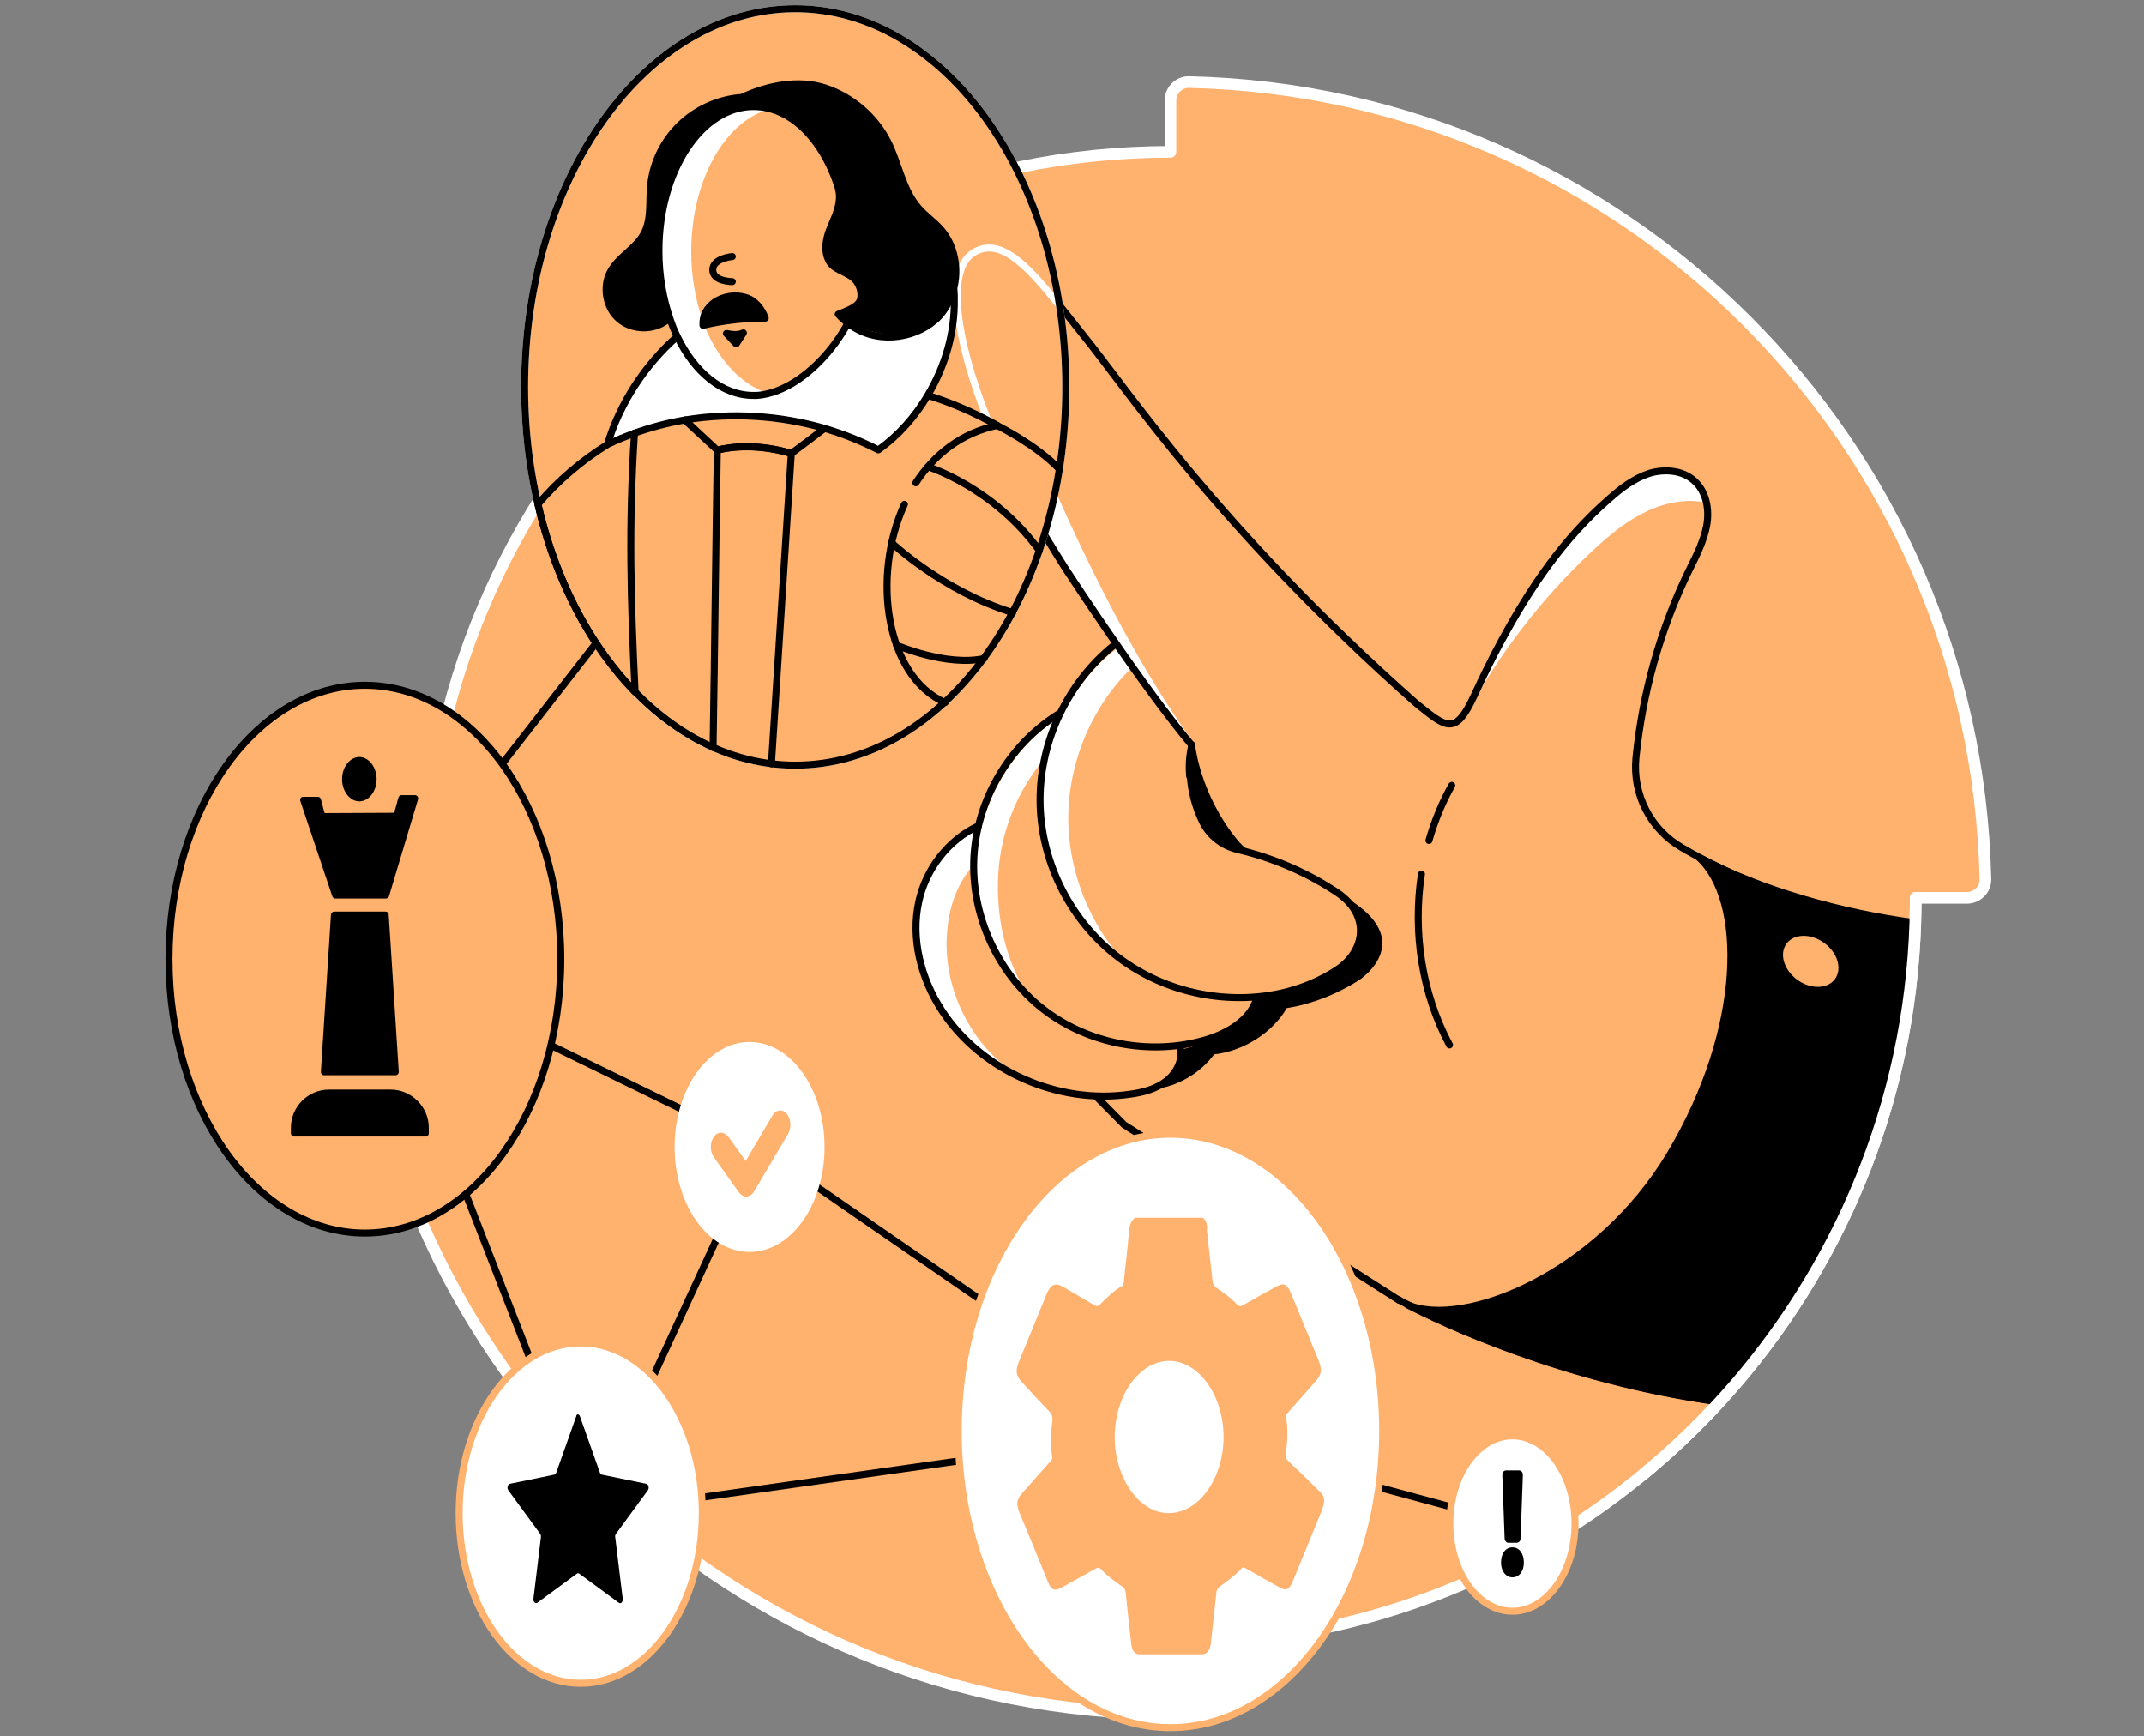 <svg width="368" height="298" viewBox="0 0 368 298" fill="none" xmlns="http://www.w3.org/2000/svg">
<rect x="0" y="0" width="368" height="298" fill="#808080" stroke="none"/>
<g clip-path="url(#clip0)">
<path d="M255.622 259.681L202.408 240.432" stroke="black" stroke-width="1.2" stroke-miterlimit="10"/>
<path d="M340.786 150.846C340.842 152.637 339.388 154.092 337.597 154.092H328.812C328.812 154.484 328.812 154.931 328.812 155.323C328.532 186.77 316.837 215.532 297.756 237.69C274.311 264.885 239.562 282.119 200.841 282.119V290.904C200.841 292.695 199.386 294.094 197.595 294.094C122.838 292.359 62.573 232.039 60.895 157.281C60.839 155.491 62.294 154.036 64.084 154.036H72.869C72.869 83.364 130.168 26.065 200.897 26.065V17.28C200.897 15.489 202.351 14.034 204.142 14.09C278.843 15.825 339.108 76.089 340.786 150.846Z" fill="#FFB16E" stroke="white" stroke-width="2" stroke-linecap="round" stroke-linejoin="round"/>
<path d="M200.896 245.58L259.594 261.472" stroke="black" stroke-width="1.2" stroke-miterlimit="10"/>
<path d="M259.594 276.524C265.528 276.524 270.338 269.785 270.338 261.471C270.338 253.158 265.528 246.419 259.594 246.419C253.661 246.419 248.851 253.158 248.851 261.471C248.851 269.785 253.661 276.524 259.594 276.524Z" fill="white" stroke="#FFB16E" stroke-width="1.2" stroke-miterlimit="10"/>
<path d="M200.897 245.58L130.281 196.842L101.295 259.681L64.252 164.612L130.281 196.842" stroke="black" stroke-width="1.2" stroke-miterlimit="10"/>
<path d="M101.295 259.681L200.897 245.58" stroke="black" stroke-width="1.2" stroke-miterlimit="10"/>
<path d="M181.312 123.428C173.814 128.52 168.722 137.025 167.771 146.034C166.819 155.043 170.121 164.388 176.5 170.879C172.471 164.836 170.904 157.058 171.352 149.839C171.799 142.565 174.709 135.515 179.409 130.031C179.745 127.681 180.473 125.61 181.312 123.428Z" fill="white"/>
<path d="M183.383 141.782C183.718 150.119 187.076 158.401 192.504 164.556C184.446 158.736 179.186 148.776 178.794 138.816C178.403 128.184 183.551 117.273 192.112 111.006C192.895 112.125 193.735 113.244 194.518 114.363C187.244 121.19 182.991 131.598 183.383 141.782Z" fill="white"/>
<path d="M179.297 91.421C187.019 104.067 195.637 116.434 205.093 127.793C195.637 114.755 187.691 98.975 181.144 84.259C181.032 86.329 180.528 89.743 179.297 91.421Z" fill="white"/>
<path d="M251.929 122.141C257.524 111.901 264.743 102.557 273.248 94.611C275.934 92.093 278.844 89.631 282.145 88.008C285.446 86.329 289.307 85.49 292.889 86.273C292.441 83.923 290.426 81.797 288.076 81.181C285.726 80.566 283.208 81.125 281.026 82.189C278.844 83.252 276.997 84.874 275.262 86.553C265.134 96.01 256.517 108.991 251.929 122.141Z" fill="white"/>
<path d="M205.094 127.681C205.821 133.053 208.283 138.76 211.529 143.069C212.536 144.412 213.711 145.755 215.166 146.538C212.984 146.482 210.745 145.587 209.011 144.188C206.716 142.397 205.429 139.543 204.982 136.69C203.527 128.52 204.59 127.737 205.094 127.681Z" fill="black"/>
<path d="M167.212 148.328C164.47 151.294 163.015 155.267 162.623 159.296C161.616 168.305 165.701 177.761 172.863 183.245C169.394 182.294 166.373 179.664 164.134 176.922C161.225 173.397 158.986 169.312 157.867 164.891C156.748 160.471 156.916 155.715 158.595 151.462C160.273 147.209 163.575 143.572 167.827 141.838C167.156 143.964 167.1 146.146 167.212 148.328Z" fill="white"/>
<path d="M327.413 158.401C314.935 156.834 302.68 153.029 291.601 147.097C290.65 146.594 289.643 146.034 288.691 145.475C283.264 142.341 280.186 136.298 280.802 130.031C281.921 118.896 284.998 107.928 289.923 97.856C291.154 95.394 292.441 92.876 292.944 90.19C293.448 87.448 292.888 84.371 290.818 82.524C288.803 80.678 285.726 80.454 283.096 81.237C280.522 82.077 278.284 83.755 276.213 85.602C268.379 92.428 262.784 100.598 257.692 109.999C256.013 113.076 254.502 116.21 253.048 119.343C249.802 126.338 248.347 124.995 242.975 120.63C209.29 90.806 193.119 66.353 186.012 57.624C184.613 55.889 183.214 54.099 181.871 52.42C176.5 45.705 171.687 40.445 167.099 43.299C162.343 46.209 163.966 58.071 169.561 72.116C169.785 72.62 169.953 73.18 170.177 73.683C172.583 79.503 175.66 85.658 179.242 91.701C180.417 93.659 181.648 95.618 182.879 97.576C197.875 120.35 204.534 127.849 204.534 127.849" stroke="black" stroke-width="1.2" stroke-miterlimit="10" stroke-linecap="round" stroke-linejoin="round"/>
<path d="M204.199 133.22C204.031 131.374 204.143 129.583 204.59 127.849" stroke="black" stroke-width="1.2" stroke-miterlimit="10" stroke-linecap="round" stroke-linejoin="round"/>
<path d="M191.217 110.726C183.327 117.049 178.515 127.121 178.515 137.249C178.515 147.377 183.327 157.393 191.273 163.772C199.218 170.151 210.018 172.613 219.922 170.431C223.335 169.648 226.693 168.305 229.602 166.346C234.247 163.213 235.366 157.17 229.547 153.197C224.343 149.727 218.579 147.265 212.48 145.81C209.794 145.195 207.5 143.404 206.325 140.886C205.206 138.536 204.478 135.906 204.31 133.22" stroke="black" stroke-width="1.2" stroke-miterlimit="10" stroke-linecap="round" stroke-linejoin="round"/>
<path d="M181.592 122.589C173.199 127.849 167.659 137.305 167.156 147.153C166.652 157.002 171.185 167.018 178.962 173.117C186.74 179.216 197.54 181.231 206.996 178.433C210.745 177.314 214.662 175.02 215.725 171.27" stroke="black" stroke-width="1.2" stroke-miterlimit="10" stroke-linecap="round" stroke-linejoin="round"/>
<path d="M202.575 179.832C203.079 181.958 201.904 184.196 200.169 185.539C198.435 186.882 196.196 187.498 194.014 187.777C181.648 189.624 168.386 183.749 161.672 173.453C158.09 167.969 156.3 161.142 157.699 154.763C158.874 149.224 162.735 144.132 167.939 141.726" stroke="black" stroke-width="1.2" stroke-miterlimit="10" stroke-linecap="round" stroke-linejoin="round"/>
<path d="M240.123 223.086C240.29 223.198 240.794 223.477 241.577 223.869C247.212 226.797 268.387 236.922 295.306 240.573" stroke="black" stroke-width="1.2" stroke-miterlimit="10" stroke-linecap="round" stroke-linejoin="round"/>
<path d="M188.307 188.337C189.873 189.904 191.384 191.471 192.951 193.037L240.122 223.142" stroke="black" stroke-width="1.2" stroke-miterlimit="10" stroke-linecap="round" stroke-linejoin="round"/>
<path d="M245.27 144.244C246.221 140.942 247.508 137.753 249.186 134.787" stroke="black" stroke-width="1.2" stroke-miterlimit="10" stroke-linecap="round" stroke-linejoin="round"/>
<path d="M248.796 179.328C244.039 170.431 242.473 159.967 243.983 150.007" stroke="black" stroke-width="1.2" stroke-miterlimit="10" stroke-linecap="round" stroke-linejoin="round"/>
<path d="M328.531 158.334C328.251 189.781 313.939 218.401 294.802 240.56C295.319 240.631 294.282 240.493 294.802 240.56C268.123 236.852 247.176 226.834 241.577 223.925C251.313 228.01 274.199 218.833 286.622 198.185C299.771 176.195 299.492 154.26 291.602 147.153C302.532 152.95 316.185 156.676 328.531 158.334C328.363 158.312 328.7 158.356 328.531 158.334Z" fill="black"/>
<path d="M328.531 158.334C328.251 189.781 313.939 218.401 294.802 240.56M328.531 158.334C316.185 156.676 302.532 152.95 291.602 147.153C299.492 154.26 299.771 176.195 286.622 198.185C274.199 218.833 251.313 228.01 241.577 223.925C247.176 226.834 268.123 236.852 294.802 240.56M328.531 158.334C328.7 158.356 328.363 158.312 328.531 158.334ZM294.802 240.56C294.282 240.493 295.319 240.631 294.802 240.56Z" stroke="black" stroke-width="1.2" stroke-miterlimit="10" stroke-linecap="round" stroke-linejoin="round"/>
<path d="M314.967 168.006C316.234 166.253 315.395 163.482 313.091 161.815C310.788 160.149 307.893 160.219 306.625 161.972C305.357 163.724 306.196 166.496 308.5 168.162C310.803 169.829 313.699 169.759 314.967 168.006Z" fill="#FFB16E"/>
<path d="M200.897 296.5C221.015 296.5 237.324 273.702 237.324 245.58C237.324 217.458 221.015 194.66 200.897 194.66C180.778 194.66 164.469 217.458 164.469 245.58C164.469 273.702 180.778 296.5 200.897 296.5Z" fill="white" stroke="#FFB16E" stroke-width="1.2" stroke-miterlimit="10"/>
<path d="M194.854 208.985C198.715 208.985 202.576 208.985 206.436 208.985C206.996 209.433 207.276 210.104 207.164 211.055C207.164 211.279 207.164 211.503 207.22 211.727C207.5 214.413 207.835 217.098 208.115 219.784C208.171 220.344 208.339 220.68 208.731 220.959C209.962 221.855 211.193 222.638 212.256 223.813C212.648 224.205 212.927 224.261 213.375 223.981C215.333 222.862 217.236 221.799 219.194 220.736C220.369 220.12 220.929 220.4 221.545 221.855C223.111 225.716 224.734 229.577 226.301 233.438C226.972 235.116 226.86 235.788 225.853 237.019C224.286 238.809 222.664 240.6 221.097 242.391C220.873 242.614 220.705 242.838 220.761 243.286C221.097 245.3 220.985 247.371 220.705 249.385C220.593 250.057 220.761 250.392 221.153 250.784C222.999 252.519 224.846 254.309 226.637 256.1C227.252 256.715 227.42 257.387 227.14 258.394C227.028 258.73 226.916 259.065 226.804 259.401C225.182 263.318 223.615 267.235 221.992 271.152C221.265 272.887 220.817 273.11 219.53 272.383C217.628 271.32 215.725 270.257 213.879 269.194C213.599 269.026 213.375 268.858 213.095 269.194C211.92 270.481 210.577 271.376 209.234 272.383C208.954 272.607 208.843 272.887 208.787 273.278C208.451 276.188 208.171 279.098 207.835 282.007C207.723 283.183 207.164 283.91 206.325 283.91C202.743 283.91 199.162 283.91 195.581 283.91C194.742 283.91 194.294 283.294 194.182 282.175C193.846 279.266 193.511 276.356 193.231 273.446C193.175 272.887 193.007 272.551 192.615 272.271C191.328 271.376 190.041 270.481 188.922 269.249C188.642 268.97 188.363 269.026 188.083 269.194C186.74 269.977 185.397 270.704 184.054 271.432C183.271 271.879 182.543 272.327 181.76 272.663C180.921 273.054 180.361 272.719 179.913 271.6C178.291 267.627 176.668 263.598 174.989 259.625C174.374 258.114 174.486 257.331 175.437 256.268C177.06 254.477 178.626 252.631 180.249 250.84C180.473 250.616 180.697 250.392 180.585 249.945C180.249 247.874 180.361 245.804 180.641 243.789C180.697 243.118 180.529 242.726 180.193 242.335C178.57 240.656 176.948 238.921 175.381 237.187C174.374 236.124 174.262 235.228 174.877 233.717C176.5 229.8 178.067 225.884 179.689 221.967C180.305 220.512 181.088 220.12 182.263 220.736C184.11 221.799 185.957 222.862 187.803 223.981C188.195 224.205 188.475 224.205 188.81 223.869C189.985 222.694 191.216 221.463 192.559 220.736C192.783 220.624 192.895 220.344 192.895 220.008C193.175 217.098 193.567 214.245 193.79 211.335C193.902 210.272 194.126 209.433 194.854 208.985ZM191.328 246.587C191.328 253.638 195.525 259.681 200.561 259.681C205.709 259.737 209.962 253.806 210.018 246.699C210.018 239.537 205.821 233.606 200.729 233.55C195.581 233.55 191.384 239.425 191.328 246.587Z" fill="#FFB16E"/>
<path d="M136.491 66.409L66.658 156.218" stroke="black" stroke-width="1.2" stroke-miterlimit="10"/>
<path d="M99.673 288.89C111.2 288.89 120.544 275.813 120.544 259.681C120.544 243.549 111.2 230.472 99.673 230.472C88.146 230.472 78.801 243.549 78.801 259.681C78.801 275.813 88.146 288.89 99.673 288.89Z" fill="white" stroke="#FFB16E" stroke-width="1.2" stroke-miterlimit="10"/>
<path d="M62.63 211.615C81.203 211.615 96.259 190.571 96.259 164.612C96.259 138.653 81.203 117.609 62.63 117.609C44.056 117.609 29 138.653 29 164.612C29 190.571 44.056 211.615 62.63 211.615Z" fill="#FFB16E" stroke="black" stroke-width="1.2" stroke-miterlimit="10"/>
<path d="M328.813 154.092C328.813 154.484 328.813 154.931 328.813 155.323C328.533 186.77 316.838 215.532 297.757 237.69C293.018 243.187 287.818 248.276 282.217 252.898" stroke="white" stroke-width="2" stroke-linecap="round" stroke-linejoin="round"/>
<path d="M136.492 131.318C162.142 131.318 182.935 102.257 182.935 66.409C182.935 30.561 162.142 1.5 136.492 1.5C110.842 1.5 90.048 30.561 90.048 66.409C90.048 102.257 110.842 131.318 136.492 131.318Z" fill="#FFB16E" stroke="white" stroke-width="1.2" stroke-miterlimit="10"/>
<path d="M181.871 52.476C176.5 45.761 171.687 40.501 167.099 43.355C162.343 46.265 163.966 58.127 169.561 72.172C169.785 72.676 169.953 73.236 170.177 73.739C172.583 79.558 175.66 85.714 179.242 91.757" stroke="white" stroke-width="1.2" stroke-miterlimit="10"/>
<path d="M128.658 214.86C135.766 214.86 141.528 206.793 141.528 196.842C141.528 186.891 135.766 178.825 128.658 178.825C121.55 178.825 115.788 186.891 115.788 196.842C115.788 206.793 121.55 214.86 128.658 214.86Z" fill="white"/>
<path d="M163.853 51.301C163.909 57.064 162.286 62.828 159.32 67.808C157.138 71.501 154.228 74.746 150.815 77.208C147.849 75.642 144.772 74.411 141.582 73.515C133.86 71.277 125.635 70.773 117.689 72.116C114.723 72.62 111.758 73.347 108.904 74.355C107.337 74.914 105.826 75.53 104.315 76.257C106.498 69.151 110.694 62.716 116.234 57.792H116.29C119.256 63.947 124.012 67.92 129.384 67.92C129.552 67.92 129.775 67.92 129.943 67.92C131.678 67.808 133.357 67.304 134.923 66.465C135.763 66.017 136.602 65.514 137.441 64.898C140.575 62.66 143.429 59.358 145.443 55.665C145.499 55.553 145.555 55.498 145.611 55.386C150.311 59.079 156.802 58.183 160.551 54.938C160.663 54.826 160.775 54.714 160.943 54.602C162.342 53.259 163.237 51.581 163.741 49.734L163.909 49.79C163.853 50.294 163.853 50.797 163.853 51.301Z" fill="white"/>
<path d="M181.87 80.51C181.255 84.371 180.415 88.12 179.296 91.701C175.715 103.508 169.728 113.524 162.174 120.518C155.067 114.699 152.326 104.291 154.452 95.226C156.578 86.385 162.677 78.887 170.176 73.683C170.511 73.459 170.847 73.236 171.183 73.012C174.988 75.138 178.569 77.656 181.87 80.51Z" fill="#FFB16E"/>
<path d="M171.182 73.012C170.846 73.236 170.511 73.459 170.175 73.683C162.677 78.887 156.578 86.385 154.451 95.226C152.325 104.291 155.011 114.643 162.173 120.518C154.843 127.345 146.002 131.374 136.489 131.374C135.09 131.374 133.748 131.262 132.349 131.094C133.468 113.3 134.643 95.618 135.762 77.824C137.664 76.369 139.567 74.97 141.469 73.515C144.659 74.467 147.792 75.698 150.702 77.208C154.171 74.746 157.025 71.501 159.208 67.808C162.733 68.927 166.202 70.382 169.503 72.116C170.119 72.452 170.678 72.732 171.182 73.012Z" fill="#FFB16E"/>
<path d="M114.5 54.938C112.15 56.785 108.512 56.673 106.274 54.77C104.036 52.867 103.364 49.286 104.763 46.656C106.162 44.026 109.24 42.628 110.583 39.998C111.814 37.592 111.422 34.738 111.646 32.108C111.982 28.135 113.772 24.33 116.626 21.532C119.48 18.734 123.341 17 127.314 16.72C131.734 14.65 137.05 13.586 141.638 15.097C146.227 16.608 150.2 20.021 152.382 24.33C154.284 28.079 154.9 32.611 157.698 35.745C158.817 37.032 160.216 37.983 161.391 39.27C163.909 42.068 164.636 46.153 163.629 49.79C163.125 51.636 162.174 53.315 160.831 54.658C160.719 54.77 160.607 54.882 160.44 54.994C156.243 58.575 148.409 57.959 144.492 54.099C145.723 53.595 147.402 52.7 147.738 51.413C147.738 51.357 147.793 51.301 147.793 51.245C148.017 49.902 147.458 48.391 146.339 47.552C146.003 47.328 145.667 47.104 145.331 46.936C145.443 45.705 145.499 44.418 145.499 43.131C145.499 39.494 144.996 36.081 144.1 32.947C141.582 24.274 135.875 18.287 129.328 18.287C120.375 18.287 113.101 29.422 113.101 43.075C113.101 47.328 113.828 51.357 115.059 54.882L114.5 54.938Z" fill="black"/>
<path d="M143.484 36.808C143.932 35.577 144.268 34.234 144.1 32.947C144.995 36.025 145.499 39.494 145.499 43.131C145.499 44.418 145.443 45.705 145.331 46.936C144.492 46.489 143.596 46.153 142.925 45.537C141.806 44.474 141.638 42.739 141.918 41.229C142.197 39.606 142.925 38.263 143.484 36.808Z" fill="black"/>
<path d="M113.101 43.075C113.101 29.366 120.375 18.287 129.328 18.287C135.931 18.287 141.582 24.274 144.1 32.947C144.268 34.234 143.932 35.577 143.485 36.808C142.925 38.263 142.198 39.606 141.918 41.117C141.638 42.627 141.806 44.362 142.925 45.425C143.597 46.097 144.492 46.432 145.331 46.824L147.066 48.223C148.646 51.271 146.405 52.497 145.5 53.365C145.059 53.787 143.935 54.125 144.723 54.546C144.564 55.045 145.382 55.53 145.179 56C143.011 61.007 138.443 64.358 134.812 66.353C133.133 67.192 131.454 67.696 129.831 67.808C129.664 67.808 129.44 67.808 129.272 67.808C123.9 67.808 119.144 63.835 116.178 57.68C115.731 56.784 115.339 55.833 115.003 54.826C113.772 51.413 113.101 47.384 113.101 43.075Z" fill="#FFB16E"/>
<path d="M132.013 67.528C131.286 67.752 130.558 67.864 129.831 67.92C129.663 67.92 129.439 67.92 129.271 67.92C123.899 67.92 119.143 63.947 116.177 57.792C115.73 56.896 115.338 55.945 115.002 54.938C113.771 51.413 113.044 47.384 113.044 43.131C113.044 29.422 120.318 18.343 129.271 18.343C130.222 18.343 131.174 18.454 132.069 18.734C124.459 20.749 118.64 30.933 118.64 43.187C118.64 47.44 119.367 51.468 120.598 54.994C120.934 56.001 121.325 56.952 121.773 57.847C124.235 62.772 127.872 66.353 132.013 67.528Z" fill="white"/>
<path d="M117.632 72.116C125.578 70.773 133.804 71.277 141.526 73.515C139.623 74.97 137.721 76.425 135.818 77.824C134.699 95.618 133.524 113.3 132.405 131.094L122.389 128.296C122.668 111.286 122.836 94.275 123.116 77.264C121.325 75.586 119.479 73.907 117.688 72.228L117.632 72.116Z" fill="#FFB16E"/>
<path d="M129.832 67.864C131.454 67.752 133.133 67.248 134.812 66.409C133.245 67.304 131.622 67.808 129.832 67.864Z" fill="#FFB16E"/>
<path d="M129.328 67.92C129.496 67.92 129.72 67.92 129.888 67.92C129.664 67.864 129.496 67.92 129.328 67.92Z" fill="#FFB16E"/>
<path d="M123.116 77.264C122.837 94.275 122.669 111.286 122.389 128.296C117.521 126.114 113.044 122.868 109.015 118.784C108.232 102.78 107.896 90.078 108.848 74.355C111.701 73.347 114.611 72.564 117.633 72.116L117.689 72.284C119.479 73.963 121.27 75.642 123.116 77.264Z" fill="#FFB16E"/>
<path d="M155.236 86.553C149.528 99.087 152.102 116.154 162.23 120.574" stroke="black" stroke-width="1.2" stroke-miterlimit="10" stroke-linecap="round" stroke-linejoin="round"/>
<path d="M171.183 73.012C164.972 74.299 160.327 78.048 157.194 82.86" stroke="black" stroke-width="1.2" stroke-miterlimit="10" stroke-linecap="round" stroke-linejoin="round"/>
<path d="M109.016 118.784C113.045 122.924 117.521 126.17 122.39 128.296" stroke="white" stroke-width="1.2" stroke-miterlimit="10"/>
<path d="M145.556 55.386C143.038 60.142 139.009 64.339 134.868 66.409C133.189 67.248 131.511 67.752 129.888 67.864C129.72 67.864 129.496 67.864 129.328 67.864C123.957 67.864 119.2 63.891 116.235 57.736C115.787 56.84 115.395 55.889 115.06 54.882C113.829 51.357 113.101 47.328 113.101 43.075C113.101 29.366 120.375 18.287 129.328 18.287C135.931 18.287 141.583 24.274 144.101 32.947" stroke="black" stroke-width="1.2" stroke-miterlimit="10" stroke-linecap="round" stroke-linejoin="round"/>
<path d="M144.1 32.947C144.995 36.025 145.499 39.494 145.499 43.131C145.499 44.418 145.443 45.705 145.331 46.936" stroke="black" stroke-width="1.2" stroke-miterlimit="10" stroke-linecap="round" stroke-linejoin="round"/>
<path d="M114.5 54.938C112.15 56.785 108.512 56.673 106.274 54.77C104.036 52.867 103.364 49.286 104.763 46.656C106.162 44.026 109.24 42.628 110.583 39.998C111.814 37.592 111.422 34.738 111.646 32.108C111.982 28.135 113.772 24.33 116.626 21.532C119.48 18.734 123.341 17 127.314 16.72C131.734 14.65 137.05 13.586 141.638 15.097C146.227 16.608 150.2 20.021 152.382 24.33C154.284 28.079 154.9 32.611 157.698 35.745C158.817 37.032 160.216 37.983 161.391 39.27C163.909 42.068 164.636 46.153 163.629 49.79C163.125 51.636 162.174 53.315 160.831 54.658C160.719 54.77 160.607 54.882 160.44 54.994C156.69 58.239 150.2 59.135 145.499 55.441C144.94 54.994 144.38 54.49 143.877 53.931C145.108 53.427 147.346 52.7 147.682 51.413C147.682 51.357 147.738 51.301 147.738 51.245C147.961 49.902 147.402 48.391 146.283 47.552C145.947 47.328 145.611 47.104 145.275 46.936C144.436 46.489 143.541 46.153 142.869 45.537C141.75 44.474 141.582 42.739 141.862 41.229C142.142 39.718 142.869 38.319 143.429 36.92C143.877 35.689 144.212 34.346 144.044 33.059C144.044 32.835 143.988 32.667 143.933 32.444" stroke="black" stroke-width="1.2" stroke-miterlimit="10" stroke-linecap="round" stroke-linejoin="round"/>
<path d="M108.849 74.355C111.702 73.347 114.612 72.564 117.634 72.06" stroke="black" stroke-width="1.2" stroke-miterlimit="10" stroke-linecap="round" stroke-linejoin="round"/>
<path d="M104.26 76.257C106.443 69.151 110.639 62.716 116.179 57.792" stroke="black" stroke-width="1.2" stroke-miterlimit="10" stroke-linecap="round" stroke-linejoin="round"/>
<path d="M141.526 73.515C144.715 74.467 147.849 75.698 150.759 77.208C154.228 74.746 157.082 71.501 159.264 67.808C162.23 62.828 163.908 57.064 163.796 51.301C163.796 50.797 163.796 50.294 163.74 49.734" stroke="black" stroke-width="1.2" stroke-miterlimit="10" stroke-linecap="round" stroke-linejoin="round"/>
<path d="M109.016 118.784C101.238 110.838 95.363 99.591 92.341 86.553C95.643 82.58 99.951 78.943 104.316 76.257C105.827 75.53 107.338 74.914 108.904 74.355C107.897 90.078 108.233 102.78 109.016 118.784Z" fill="#FFB16E" stroke="black" stroke-width="1.2" stroke-miterlimit="10" stroke-linecap="round" stroke-linejoin="round"/>
<path d="M159.321 67.864C162.846 68.983 166.315 70.438 169.617 72.172C170.176 72.452 170.736 72.732 171.239 73.068C171.239 73.068 178.01 76.425 181.871 80.566" stroke="black" stroke-width="1.2" stroke-miterlimit="10" stroke-linecap="round" stroke-linejoin="round"/>
<path d="M99.56 243.118L102.973 252.742C103.029 252.91 103.197 253.078 103.309 253.078L110.919 254.645C111.311 254.701 111.479 255.372 111.199 255.764L105.715 263.262C105.603 263.43 105.547 263.654 105.603 263.822L106.89 274.397C106.946 274.901 106.555 275.349 106.219 275.069L99.448 270.089C99.336 269.977 99.168 269.977 99.001 270.089L92.23 275.069C91.894 275.293 91.502 274.901 91.558 274.397L92.845 263.822C92.845 263.598 92.845 263.374 92.734 263.262L87.25 255.764C86.97 255.372 87.138 254.757 87.53 254.645L95.14 253.078C95.307 253.022 95.419 252.91 95.475 252.742L98.889 243.118C98.945 242.614 99.392 242.614 99.56 243.118Z" fill="black"/>
<path d="M67.051 186.994H56.475C52.838 186.994 49.928 189.96 49.928 193.541V194.492C49.928 194.772 50.152 195.052 50.488 195.052H73.038C73.318 195.052 73.598 194.828 73.598 194.492V193.541C73.598 189.96 70.632 186.994 67.051 186.994Z" fill="black"/>
<path d="M66.156 156.442H57.371C57.091 156.442 56.867 156.666 56.811 156.946L55.077 183.972C55.077 184.14 55.133 184.252 55.245 184.364C55.356 184.476 55.468 184.532 55.636 184.532H67.891C68.058 184.532 68.17 184.476 68.282 184.364C68.394 184.252 68.45 184.084 68.45 183.972L66.716 156.946C66.716 156.666 66.492 156.442 66.156 156.442Z" fill="black"/>
<path d="M61.679 137.529C63.302 137.529 64.645 135.794 64.645 133.724C64.645 131.654 63.302 129.919 61.679 129.919C60.056 129.919 58.713 131.654 58.713 133.724C58.713 135.794 60.056 137.529 61.679 137.529Z" fill="black"/>
<path d="M57.035 153.812C57.091 154.036 57.314 154.204 57.538 154.204H66.267C66.491 154.204 66.715 154.036 66.771 153.812L71.751 137.193C71.807 137.025 71.751 136.858 71.695 136.69C71.583 136.578 71.415 136.466 71.247 136.466H68.897C68.674 136.466 68.45 136.634 68.394 136.858L67.666 139.487L55.859 139.543C55.804 139.543 55.748 139.487 55.692 139.487L55.076 137.137C55.02 136.913 54.796 136.746 54.572 136.746H52.054C51.887 136.746 51.719 136.802 51.607 136.969C51.495 137.137 51.495 137.305 51.551 137.473L57.035 153.812Z" fill="black"/>
<path d="M141.527 73.515C139.625 74.97 137.722 76.425 135.819 77.824C128.489 75.642 123.117 77.264 123.117 77.264C121.327 75.586 119.48 73.907 117.69 72.228L117.634 72.061C125.524 70.773 133.805 71.277 141.527 73.515Z" fill="#FFB16E" stroke="black" stroke-width="1.2" stroke-miterlimit="10" stroke-linecap="round" stroke-linejoin="round"/>
<path d="M159.322 80.118C159.322 80.118 170.569 83.643 178.403 94.499" stroke="black" stroke-width="1.2" stroke-miterlimit="10" stroke-linecap="round" stroke-linejoin="round"/>
<path d="M153.054 93.156C153.054 93.156 161.783 101.437 173.814 105.13" stroke="black" stroke-width="1.2" stroke-miterlimit="10" stroke-linecap="round" stroke-linejoin="round"/>
<path d="M153.894 110.726C153.894 110.726 162.399 114.419 168.89 113.02" stroke="black" stroke-width="1.2" stroke-miterlimit="10" stroke-linecap="round" stroke-linejoin="round"/>
<path d="M136.492 131.318C162.142 131.318 182.935 102.257 182.935 66.409C182.935 30.561 162.142 1.5 136.492 1.5C110.842 1.5 90.048 30.561 90.048 66.409C90.048 102.257 110.842 131.318 136.492 131.318Z" stroke="black" stroke-width="1.2" stroke-miterlimit="10"/>
<path d="M198.827 186.826C202.632 186.155 206.101 184.028 208.395 180.951C213.375 180.391 218.355 177.314 220.873 173.005C225.182 172.334 229.491 170.599 233.128 168.305C235.534 166.794 243.032 159.855 228.819 152.861C231.393 155.323 236.877 158.065 231.729 164.444C230.554 166.067 228.763 167.13 226.973 167.969C223.223 169.816 219.139 171.047 214.998 171.55C214.998 173.005 214.271 174.18 213.151 175.075C210.13 177.538 206.549 179.328 202.688 180.112C202.8 182.686 201.065 185.427 198.827 186.826Z" fill="black"/>
<path d="M123.677 196.842L128.042 202.886L133.861 192.981L123.677 196.842Z" fill="white"/>
<path d="M128.043 205.348C127.595 205.348 127.147 205.068 126.812 204.62L122.503 198.577C121.832 197.626 121.832 196.059 122.503 195.108C123.175 194.156 124.294 194.156 125.021 195.108L127.987 199.248L132.575 191.471C133.191 190.407 134.31 190.295 135.037 191.135C135.765 191.974 135.877 193.541 135.261 194.604L129.442 204.452C129.106 205.012 128.658 205.292 128.155 205.348C128.099 205.348 128.043 205.348 128.043 205.348Z" fill="#FFB16E"/>
<path d="M131.343 54.602C127.762 54.602 124.181 54.994 120.656 55.833C120.544 54.211 121.271 52.812 122.726 51.804C124.181 50.853 126.139 50.517 127.874 51.021C129.609 51.469 130.784 53.035 131.343 54.602Z" fill="black" stroke="black" stroke-width="1.2" stroke-miterlimit="10" stroke-linecap="round" stroke-linejoin="round"/>
<path d="M125.692 44.027C125.692 44.027 122.334 44.306 122.334 46.321C122.334 48.335 125.692 48.335 125.692 48.335" stroke="black" stroke-width="1.2" stroke-miterlimit="10" stroke-linecap="round" stroke-linejoin="round"/>
<path d="M124.685 57.232C125.86 57.456 126.699 57.512 127.594 57.12L126.363 59.023L124.685 57.232Z" fill="black" stroke="black" stroke-width="1.2" stroke-miterlimit="10" stroke-linecap="round" stroke-linejoin="round"/>
<path d="M258.867 264.773H260.321C260.713 264.773 260.993 264.437 260.993 263.99L261.385 253.19C261.385 252.91 261.329 252.686 261.161 252.519C261.049 252.407 260.881 252.351 260.713 252.351H258.531C258.363 252.351 258.195 252.407 258.083 252.519C257.915 252.686 257.859 252.91 257.859 253.19L258.251 263.99C258.251 264.381 258.531 264.773 258.867 264.773Z" fill="black"/>
<path d="M259.596 265.556C258.421 265.556 257.637 266.619 257.637 268.186C257.637 269.641 258.477 270.704 259.596 270.704C260.771 270.704 261.554 269.641 261.554 268.186C261.554 266.619 260.771 265.556 259.596 265.556Z" fill="black"/>
<path d="M122.39 128.296C122.67 111.286 122.838 94.275 123.118 77.264C123.118 77.264 128.489 75.586 135.82 77.824C134.7 95.618 133.525 113.3 132.406 131.094" stroke="black" stroke-width="1.2" stroke-miterlimit="10" stroke-linecap="round" stroke-linejoin="round"/>
</g>
<defs>
<clipPath id="clip0">
<rect width="368" height="297.99" fill="white"/>
</clipPath>
</defs>
</svg>

